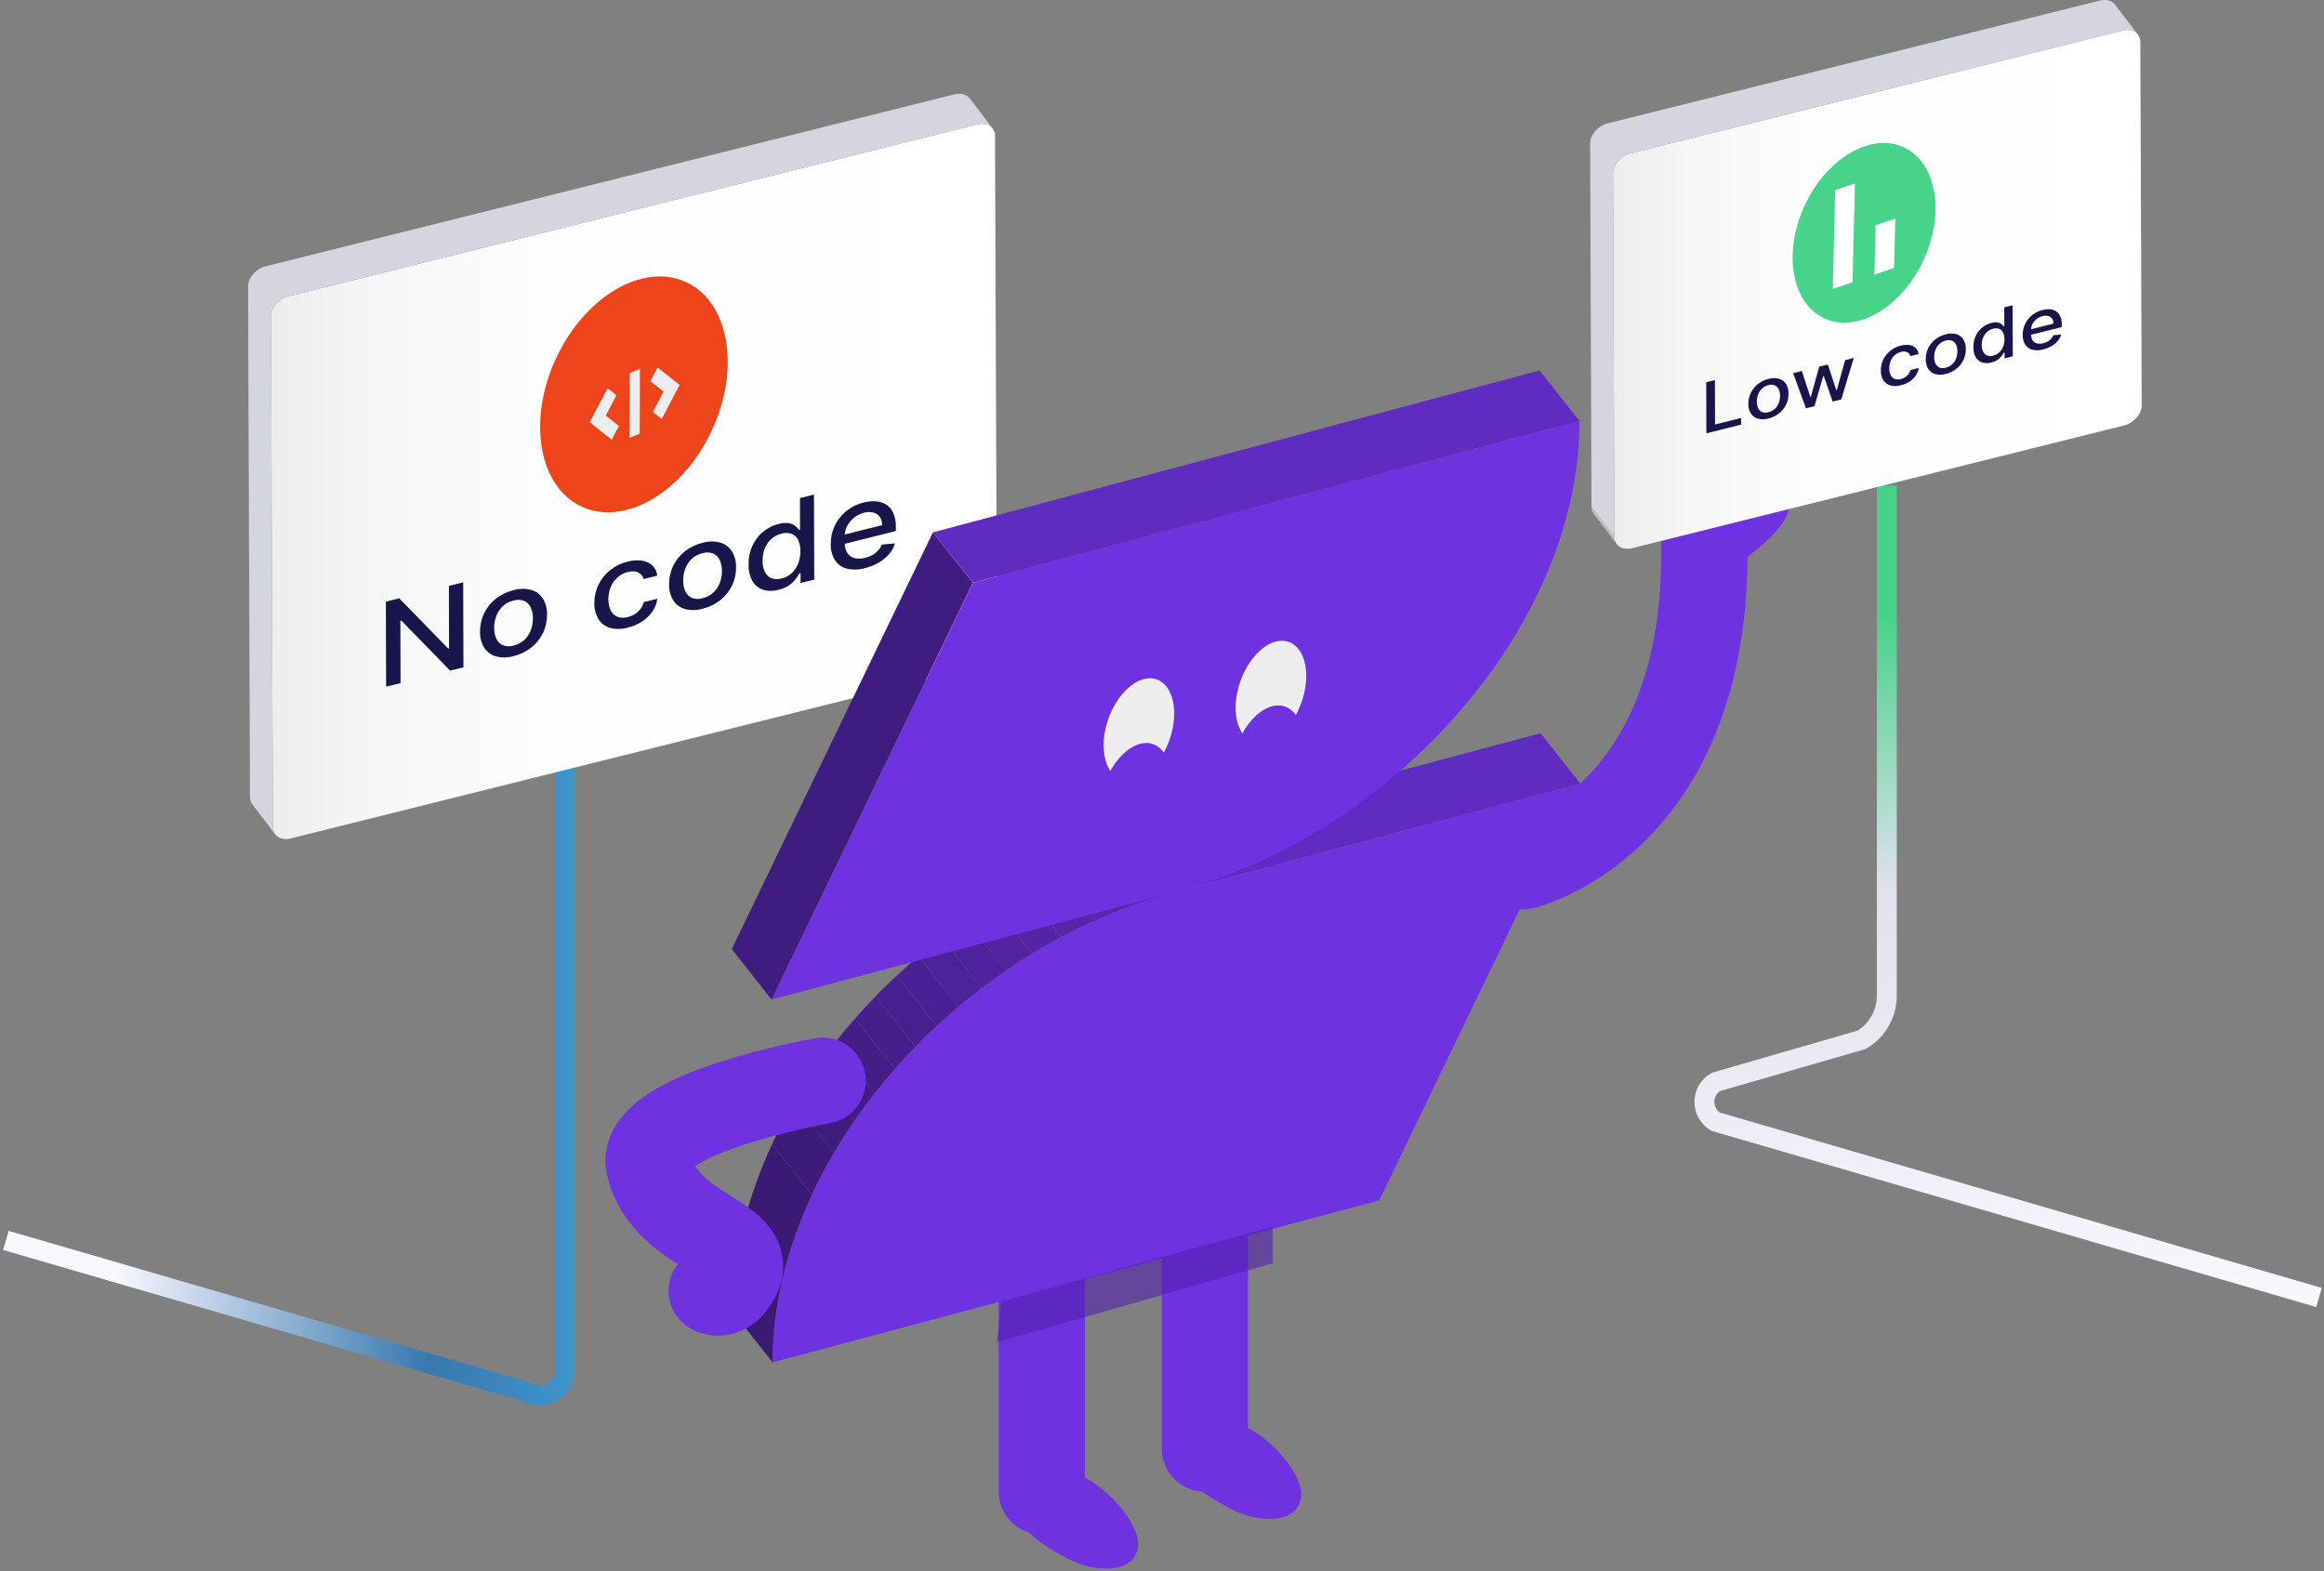 <?xml version="1.0" encoding="UTF-8"?> <svg xmlns="http://www.w3.org/2000/svg" width="701" height="474" viewBox="0 0 701 474" fill="none"><rect x="0" y="0" width="701" height="474" fill="#808080" stroke="none"/><path d="M170.422 224.687V413.213C170.423 414.596 170.054 415.954 169.353 417.145C168.652 418.337 167.644 419.318 166.435 419.987C165.225 420.656 163.859 420.988 162.478 420.948C161.097 420.909 159.752 420.499 158.583 419.762L1.779 374.165" stroke="url(#paint0_linear_1926_7169)" stroke-width="6" stroke-miterlimit="10"></path><path d="M569.133 146.498V300.334C569.131 303.02 568.431 305.661 567.1 307.994C565.769 310.327 563.854 312.274 561.542 313.641L517.528 326.369C516.492 326.983 515.632 327.854 515.033 328.899C514.433 329.943 514.114 331.126 514.107 332.33C514.099 333.535 514.403 334.721 514.99 335.773C515.576 336.825 516.424 337.707 517.453 338.334L699.489 391.371" stroke="url(#paint1_linear_1926_7169)" stroke-width="6" stroke-miterlimit="10"></path><path d="M314.229 377.491V449.847" stroke="#6F32E0" stroke-width="26" stroke-miterlimit="10" stroke-linecap="round"></path><path d="M363.447 364.607V436.957" stroke="#6F32E0" stroke-width="26" stroke-miterlimit="10" stroke-linecap="round"></path><path d="M343.267 466.47C342.515 474.414 330.89 474.854 321.814 470.011C313.143 465.382 305.952 460.58 306.703 452.654C307.455 444.727 310.825 442.512 320.618 443.437C330.41 444.363 344.041 458.526 343.267 466.47Z" fill="#6F32E0"></path><path d="M392.461 451.484C391.71 459.434 380.085 459.868 371.009 455.025C362.338 450.397 355.146 445.6 355.898 437.668C356.649 429.736 360.019 427.526 369.812 428.457C379.605 429.389 393.213 443.558 392.461 451.484Z" fill="#6F32E0"></path><path d="M294.812 37.52C297.743 36.785 300.119 38.33 300.131 40.951L300.709 194.983C300.709 197.616 298.356 200.335 295.425 201.064L87.63 252.921C84.699 253.65 82.317 252.117 82.306 249.484L81.728 95.452C81.728 92.831 84.08 90.106 87.011 89.371L294.812 37.52Z" fill="url(#paint2_linear_1926_7169)"></path><path d="M292.523 29.709C291.604 28.5 289.881 27.973 287.899 28.459L80.115 80.328C77.178 81.062 74.819 83.799 74.825 86.409L75.403 240.441C75.391 241.228 75.642 241.998 76.114 242.628L83.011 251.671C82.542 251.039 82.294 250.27 82.305 249.484L81.727 95.451C81.727 92.831 84.08 90.106 87.011 89.371L294.812 37.52C296.784 37.028 298.506 37.566 299.437 38.769L292.523 29.709Z" fill="#D5D5E0"></path><path d="M354.724 268.946L342.706 253.73L464.692 221.168L476.71 236.39L354.724 268.946Z" fill="#602BC1"></path><path d="M233.051 410.938C232.877 350.501 287.349 286.933 354.724 268.946L476.699 236.384L416.001 362.095L233.051 410.938Z" fill="#6F32E0"></path><path d="M233.05 410.938L221.032 395.722C220.98 378.753 225.241 361.54 232.883 345.155L244.901 360.372C237.259 376.757 232.998 393.969 233.05 410.938Z" fill="#3A1A74"></path><path d="M244.901 360.372L232.882 345.155C234.875 340.878 237.096 336.664 239.548 332.514L251.548 347.73C249.109 351.873 246.889 356.086 244.889 360.372" fill="#3C1B79"></path><path d="M251.549 347.73L239.536 332.514C241.463 329.251 243.513 326.038 245.687 322.875L257.717 338.086C255.532 341.248 253.476 344.463 251.549 347.73Z" fill="#3E1C7D"></path><path d="M257.717 338.086L245.699 322.869C247.626 320.069 249.655 317.311 251.786 314.596L263.804 329.812C261.677 332.512 259.648 335.27 257.717 338.086Z" fill="#401D82"></path><path d="M263.804 329.818L251.786 314.601C253.744 312.102 255.785 309.645 257.908 307.23L269.926 322.464C267.81 324.875 265.77 327.332 263.804 329.835" fill="#431E86"></path><path d="M269.925 322.464L257.907 307.231C259.915 304.947 261.988 302.706 264.127 300.508L276.146 315.724C274.007 317.903 271.933 320.15 269.925 322.464Z" fill="#451F8B"></path><path d="M276.146 315.723L264.128 300.507C266.197 298.385 268.317 296.308 270.487 294.275L282.505 309.492C280.32 311.521 278.2 313.598 276.146 315.723Z" fill="#47208F"></path><path d="M282.522 309.492L270.504 294.275C272.651 292.285 274.849 290.339 277.1 288.438L289.124 303.654C286.873 305.552 284.675 307.497 282.528 309.492" fill="#492194"></path><path d="M289.124 303.654L277.106 288.438C279.368 286.533 281.68 284.683 284.043 282.89L296.061 298.106C293.703 299.9 291.39 301.749 289.124 303.654Z" fill="#4B2298"></path><path d="M296.061 298.106L284.042 282.889C286.447 281.061 288.898 279.289 291.396 277.572L303.414 292.789C300.917 294.501 298.465 296.274 296.061 298.106Z" fill="#4E239D"></path><path d="M303.402 292.79L291.384 277.573C293.985 275.799 296.631 274.09 299.321 272.447L311.339 287.664C308.641 289.299 305.996 291.008 303.402 292.79Z" fill="#5024A1"></path><path d="M311.339 287.662L299.321 272.446C302.196 270.695 305.121 269.027 308.096 267.441L320.115 282.658C317.136 284.243 314.211 285.911 311.339 287.662Z" fill="#5225A6"></path><path d="M320.114 282.658L308.096 267.442C311.407 265.683 314.775 264.03 318.201 262.483L330.219 277.7C326.797 279.243 323.429 280.895 320.114 282.658Z" fill="#5426AA"></path><path d="M330.219 277.699L318.201 262.483C322.294 260.643 326.458 258.969 330.693 257.461L342.712 272.706C338.472 274.21 334.308 275.884 330.219 277.728" fill="#5727AF"></path><path d="M342.712 272.707L330.694 257.491C334.648 256.09 338.652 254.846 342.706 253.759L354.724 268.975C350.686 270.04 346.682 271.284 342.712 272.707Z" fill="#5928B3"></path><path d="M476.421 126.954C476.589 187.391 422.117 250.964 354.742 268.946L232.768 301.508L293.466 175.797L476.421 126.954Z" fill="#6F32E0"></path><path d="M232.738 301.509L220.72 286.292L281.407 160.581L293.425 175.797L232.738 301.509Z" fill="#3F1D80"></path><path d="M293.425 175.797L281.407 160.581L464.385 111.738L476.404 126.955L293.425 175.797Z" fill="#602BC1"></path><path d="M248.144 325.977C248.144 325.977 191.903 335.847 195.805 351.734C200.956 372.719 230.114 373.141 221.726 386.298C218.212 391.812 214.645 389.364 214.645 389.364" stroke="#6F32E0" stroke-width="26" stroke-miterlimit="10" stroke-linecap="round"></path><path d="M459.35 261.328C459.35 261.328 515.227 248.252 514.088 164.464" stroke="#6F32E0" stroke-width="26" stroke-miterlimit="10" stroke-linecap="round"></path><path d="M506.666 181.062C506.666 181.062 554.3 155.16 534.685 148.153C516.563 141.679 506.666 162.577 506.666 162.577V181.062Z" fill="#6F32E0"></path><path d="M347.851 224.461C349.156 224.955 350.274 225.845 351.047 227.007C351.701 225.818 352.258 224.578 352.712 223.299C355.695 214.985 354.007 206.763 348.937 204.946C343.868 203.13 337.341 208.418 334.364 216.709C332.144 222.899 332.514 229.038 334.942 232.521C338.289 226.423 343.584 222.951 347.851 224.461Z" fill="url(#paint3_linear_1926_7169)"></path><path d="M387.668 213.144C388.977 213.637 390.097 214.53 390.871 215.695C391.52 214.504 392.077 213.264 392.536 211.987C395.519 203.667 393.825 195.451 388.755 193.629C383.685 191.806 377.165 197.1 374.182 205.397C371.962 211.587 372.338 217.72 374.76 221.203C378.107 215.105 383.402 211.616 387.668 213.144Z" fill="url(#paint4_linear_1926_7169)"></path><path d="M487.664 164.116L480.768 155.073C480.296 154.442 480.046 153.673 480.056 152.886L486.959 161.929C486.946 162.716 487.194 163.485 487.664 164.116Z" fill="#BFBFBF"></path><path d="M640.276 9.221C643.201 8.492 645.589 10.026 645.595 12.658L646.011 122.239C646.011 124.866 643.647 127.591 640.721 128.325L492.277 165.354C489.346 166.083 486.97 164.544 486.959 161.917L486.548 52.336C486.548 49.704 488.901 46.985 491.832 46.256L640.276 9.221Z" fill="url(#paint5_linear_1926_7169)"></path><path d="M637.993 1.429C637.068 0.225 635.346 -0.307 633.369 0.179L484.924 37.207C481.993 37.936 479.629 40.679 479.641 43.288L480.051 152.869L486.953 161.912L486.543 52.331C486.543 49.699 488.896 46.979 491.827 46.25L640.271 9.222C642.242 8.73 643.965 9.268 644.895 10.472L637.993 1.429Z" fill="#D5D5E0"></path><path d="M517.279 114.643L517.32 128.048L525.176 126.075L525.182 128.071L514.707 130.709L514.661 115.302L517.279 114.643Z" fill="#191449"></path><path d="M538.72 115.799C539.258 116.689 539.523 117.717 539.483 118.756C539.495 119.903 539.242 121.038 538.743 122.071C538.239 123.088 537.517 123.981 536.628 124.686C535.689 125.427 534.6 125.954 533.437 126.231C532.398 126.538 531.295 126.558 530.246 126.289C529.372 126.049 528.617 125.498 528.124 124.738C527.584 123.855 527.317 122.833 527.355 121.799C527.351 120.652 527.61 119.519 528.111 118.487C528.612 117.455 529.342 116.551 530.246 115.845C531.185 115.104 532.274 114.576 533.437 114.295C534.476 113.989 535.579 113.971 536.628 114.243C537.491 114.49 538.235 115.043 538.72 115.799ZM536.552 121.521C536.805 120.838 536.933 120.115 536.928 119.386C536.938 118.72 536.806 118.059 536.541 117.448C536.319 116.917 535.906 116.488 535.385 116.245C534.758 115.989 534.062 115.965 533.419 116.175C532.679 116.344 531.998 116.709 531.448 117.234C530.93 117.733 530.535 118.345 530.292 119.022C530.041 119.703 529.916 120.425 529.922 121.151C529.907 121.817 530.037 122.478 530.303 123.089C530.524 123.619 530.937 124.045 531.46 124.281C532.09 124.528 532.787 124.549 533.431 124.339C534.169 124.175 534.848 123.813 535.396 123.292C535.916 122.801 536.312 122.195 536.552 121.521Z" fill="#191449"></path><path d="M559.167 107.973L555.38 120.487L552.796 121.135L550.126 113.457L549.935 113.504L547.316 122.512L544.738 123.16L540.882 112.572L543.501 111.913L546.068 119.752L546.201 119.723L548.733 110.599L551.345 109.94L553.912 117.745L554.039 117.716L556.548 108.632L559.167 107.973Z" fill="#191449"></path><path d="M573.33 104.264C574.188 104.021 575.088 103.96 575.971 104.084C576.674 104.177 577.331 104.487 577.85 104.969C578.342 105.459 578.645 106.106 578.706 106.798L576.249 107.417C576.18 107.17 576.061 106.941 575.9 106.742C575.739 106.543 575.539 106.379 575.312 106.26C574.703 105.98 574.01 105.945 573.376 106.161C572.693 106.325 572.06 106.653 571.532 107.116C570.992 107.591 570.571 108.185 570.3 108.852C570.002 109.564 569.855 110.33 569.867 111.102C569.84 111.818 569.991 112.53 570.306 113.174C570.56 113.687 570.998 114.085 571.532 114.29C572.136 114.495 572.788 114.507 573.399 114.325C573.864 114.208 574.306 114.012 574.705 113.746C575.088 113.498 575.425 113.185 575.7 112.821C575.969 112.459 576.165 112.048 576.278 111.611L578.735 110.992C578.641 111.781 578.361 112.537 577.919 113.197C577.439 113.927 576.818 114.554 576.093 115.042C575.273 115.585 574.362 115.977 573.405 116.2C572.346 116.511 571.224 116.529 570.156 116.252C569.287 115.999 568.542 115.435 568.063 114.666C567.547 113.792 567.293 112.788 567.329 111.773C567.319 110.633 567.568 109.505 568.058 108.476C568.554 107.452 569.271 106.551 570.156 105.837C571.085 105.085 572.169 104.547 573.33 104.264Z" fill="#191449"></path><path d="M592.21 102.354C592.747 103.244 593.012 104.272 592.973 105.311C592.989 106.459 592.733 107.595 592.227 108.626C591.728 109.646 591.007 110.542 590.117 111.247C589.177 111.986 588.089 112.513 586.926 112.792C585.885 113.096 584.781 113.116 583.73 112.85C582.865 112.599 582.12 112.044 581.631 111.287C581.096 110.403 580.833 109.381 580.874 108.348C580.86 107.193 581.113 106.051 581.614 105.01C582.117 103.992 582.837 103.098 583.724 102.389C584.664 101.651 585.753 101.124 586.915 100.844C587.956 100.54 589.06 100.52 590.112 100.786C590.979 101.036 591.725 101.593 592.21 102.354ZM590.048 108.076C590.297 107.392 590.422 106.669 590.418 105.942C590.432 105.275 590.301 104.614 590.036 104.003C589.809 103.476 589.398 103.048 588.88 102.8C588.253 102.551 587.558 102.527 586.915 102.73C586.173 102.904 585.491 103.272 584.938 103.795C584.422 104.294 584.027 104.903 583.782 105.577C583.534 106.259 583.408 106.98 583.412 107.706C583.4 108.374 583.53 109.036 583.793 109.65C584.018 110.177 584.43 110.602 584.949 110.842C585.585 111.083 586.283 111.104 586.932 110.9C587.667 110.729 588.343 110.365 588.892 109.847C589.408 109.353 589.803 108.747 590.048 108.076Z" fill="#191449"></path><path d="M604.546 92.715L607.078 92.078L607.124 107.48L604.65 108.099V106.305L604.442 106.357C604.247 106.709 604.027 107.045 603.783 107.364C603.46 107.797 603.069 108.176 602.627 108.486C602.042 108.886 601.387 109.171 600.696 109.325C599.779 109.593 598.804 109.593 597.887 109.325C597.072 109.055 596.384 108.498 595.95 107.757C595.443 106.83 595.199 105.782 595.245 104.726C595.224 103.56 595.461 102.404 595.938 101.341C596.387 100.364 597.051 99.502 597.881 98.819C598.696 98.144 599.652 97.661 600.679 97.407C601.311 97.212 601.979 97.164 602.633 97.268C603.057 97.351 603.454 97.538 603.789 97.812C604.023 98.017 604.237 98.244 604.43 98.489L604.581 98.448L604.546 92.715ZM604.228 104.564C604.496 103.85 604.628 103.093 604.615 102.33C604.638 101.64 604.503 100.954 604.222 100.323C603.99 99.817 603.578 99.417 603.066 99.2C602.464 98.989 601.809 98.976 601.199 99.166C600.489 99.331 599.833 99.678 599.297 100.172C598.783 100.654 598.387 101.248 598.141 101.908C597.881 102.593 597.752 103.321 597.759 104.054C597.744 104.739 597.88 105.419 598.158 106.045C598.39 106.559 598.801 106.97 599.314 107.202C599.922 107.433 600.589 107.456 601.21 107.266C601.9 107.099 602.537 106.761 603.06 106.282C603.573 105.799 603.968 105.205 604.216 104.546" fill="#191449"></path><path d="M621.9 97.865V98.663L612.65 100.977C612.646 101.574 612.806 102.161 613.113 102.673C613.415 103.13 613.88 103.455 614.413 103.581C615.053 103.728 615.72 103.708 616.35 103.523C616.809 103.412 617.25 103.239 617.662 103.008C618.046 102.797 618.392 102.523 618.685 102.198C618.972 101.885 619.195 101.52 619.344 101.122L621.743 100.902C621.541 101.602 621.192 102.251 620.72 102.806C620.192 103.423 619.565 103.949 618.865 104.362C618.076 104.826 617.222 105.171 616.333 105.386C615.256 105.707 614.114 105.741 613.02 105.485C612.141 105.26 611.377 104.712 610.881 103.951C610.347 103.065 610.084 102.041 610.124 101.006C610.115 99.859 610.368 98.725 610.864 97.691C611.36 96.668 612.075 95.765 612.957 95.047C613.883 94.302 614.963 93.772 616.119 93.497C616.815 93.316 617.534 93.244 618.252 93.282C618.908 93.322 619.545 93.52 620.107 93.861C620.679 94.208 621.133 94.721 621.408 95.331C621.761 96.127 621.928 96.994 621.9 97.865ZM612.65 99.3L619.408 97.604C619.426 97.082 619.283 96.567 618.998 96.129C618.719 95.734 618.309 95.451 617.841 95.331C617.271 95.184 616.672 95.194 616.107 95.36C615.424 95.525 614.787 95.843 614.246 96.291C613.741 96.705 613.327 97.219 613.032 97.801C612.792 98.267 612.65 98.777 612.616 99.3" fill="#191449"></path><path d="M139.714 175.652L139.789 201.294L135.783 202.295L121.036 187.166L120.771 187.229L120.823 206.039L116.464 207.126L116.395 181.484L120.424 180.478L135.188 195.63L135.454 195.561L135.402 176.728L139.714 175.652Z" fill="#191449"></path><path d="M163.733 180.53C164.629 182.011 165.071 183.723 165.005 185.453C165.027 187.365 164.601 189.255 163.762 190.973C162.93 192.668 161.729 194.154 160.248 195.324C158.682 196.558 156.868 197.436 154.929 197.898C153.197 198.405 151.359 198.435 149.611 197.985C148.154 197.585 146.893 196.665 146.067 195.399C145.175 193.927 144.735 192.225 144.801 190.504C144.778 188.586 145.201 186.688 146.039 184.962C146.868 183.258 148.071 181.765 149.559 180.593C151.124 179.364 152.936 178.487 154.872 178.025C156.606 177.518 158.445 177.488 160.196 177.938C161.654 178.335 162.915 179.258 163.733 180.53ZM160.126 190.053C160.54 188.917 160.747 187.716 160.739 186.506C160.762 185.397 160.545 184.296 160.103 183.278C159.727 182.395 159.04 181.681 158.172 181.27C157.127 180.853 155.969 180.81 154.895 181.149C153.664 181.425 152.529 182.024 151.605 182.885C150.746 183.714 150.087 184.729 149.68 185.853C149.265 186.989 149.053 188.189 149.056 189.399C149.036 190.511 149.255 191.614 149.698 192.633C150.076 193.514 150.769 194.221 151.64 194.618C152.695 195.027 153.857 195.064 154.935 194.722C156.159 194.441 157.288 193.843 158.207 192.986C159.06 192.158 159.716 191.147 160.126 190.03" fill="#191449"></path><path d="M189.284 169.421C190.717 169.019 192.216 168.917 193.689 169.121C194.861 169.282 195.954 169.799 196.823 170.602C197.641 171.415 198.146 172.49 198.25 173.639L194.14 174.669C194.032 174.255 193.838 173.868 193.571 173.533C193.304 173.198 192.97 172.923 192.591 172.725C191.788 172.274 190.707 172.216 189.365 172.557C188.226 172.829 187.168 173.373 186.284 174.143C185.396 174.925 184.697 175.898 184.238 176.989C183.74 178.173 183.494 179.448 183.515 180.733C183.471 181.932 183.721 183.124 184.244 184.204C184.675 185.054 185.403 185.715 186.29 186.061C187.298 186.403 188.386 186.423 189.406 186.119C190.18 185.933 190.917 185.616 191.585 185.182C192.221 184.767 192.778 184.245 193.233 183.637C193.675 183.035 193.991 182.35 194.163 181.623L198.274 180.594C198.113 181.907 197.648 183.166 196.915 184.268C196.108 185.481 195.071 186.525 193.863 187.34C192.499 188.258 190.982 188.922 189.383 189.301C187.62 189.822 185.748 189.848 183.972 189.376C182.532 188.952 181.298 188.013 180.503 186.738C179.646 185.276 179.221 183.601 179.278 181.907C179.258 180.007 179.677 178.128 180.503 176.416C181.316 174.712 182.501 173.213 183.972 172.031C185.528 170.778 187.342 169.886 189.284 169.421Z" fill="#191449"></path><path d="M220.749 166.251C221.642 167.731 222.084 169.441 222.021 171.169C222.042 173.081 221.616 174.971 220.778 176.689C219.946 178.383 218.745 179.87 217.263 181.039C215.698 182.271 213.886 183.149 211.95 183.614C210.214 184.121 208.373 184.151 206.621 183.701C205.167 183.3 203.91 182.38 203.089 181.115C202.192 179.644 201.749 177.941 201.817 176.22C201.796 174.299 202.222 172.4 203.06 170.672C203.89 168.972 205.091 167.481 206.574 166.309C208.141 165.079 209.956 164.203 211.893 163.74C213.625 163.235 215.462 163.203 217.211 163.648C218.668 164.054 219.927 164.98 220.749 166.251ZM217.142 175.769C217.56 174.633 217.769 173.432 217.76 172.222C217.776 171.111 217.56 170.01 217.124 168.988C216.744 168.107 216.055 167.395 215.188 166.986C214.142 166.565 212.983 166.522 211.91 166.865C210.68 167.142 209.545 167.741 208.621 168.6C207.763 169.432 207.103 170.447 206.69 171.568C206.278 172.705 206.071 173.906 206.077 175.115C206.053 176.226 206.27 177.33 206.713 178.349C207.093 179.228 207.785 179.935 208.655 180.334C209.71 180.742 210.872 180.779 211.95 180.438C213.176 180.16 214.305 179.561 215.222 178.702C216.079 177.878 216.735 176.869 217.142 175.751" fill="#191449"></path><path d="M241.305 150.237L245.525 149.184L245.601 174.832L241.473 175.861V172.87L241.12 172.957C240.794 173.537 240.431 174.096 240.034 174.629C239.481 175.347 238.822 175.978 238.08 176.498C237.107 177.163 236.016 177.637 234.866 177.892C233.339 178.34 231.716 178.34 230.189 177.892C228.826 177.448 227.675 176.514 226.958 175.271C226.121 173.726 225.722 171.982 225.801 170.226C225.761 168.287 226.156 166.363 226.958 164.597C227.696 162.98 228.789 161.551 230.157 160.417C231.524 159.283 233.13 158.473 234.854 158.047C235.908 157.725 237.022 157.652 238.109 157.833C238.8 157.969 239.447 158.277 239.987 158.73C240.376 159.07 240.732 159.446 241.051 159.852L241.311 159.783L241.305 150.237ZM240.774 169.972C241.22 168.783 241.44 167.521 241.421 166.251C241.454 165.101 241.229 163.959 240.762 162.907C240.379 162.063 239.688 161.397 238.831 161.044C237.831 160.687 236.741 160.665 235.727 160.981C234.543 161.252 233.45 161.826 232.553 162.647C231.706 163.452 231.055 164.442 230.651 165.54C230.22 166.682 230.006 167.895 230.021 169.115C229.992 170.251 230.215 171.38 230.675 172.419C231.059 173.286 231.748 173.982 232.611 174.374C233.618 174.769 234.73 174.808 235.762 174.484C236.912 174.215 237.973 173.653 238.843 172.853C239.693 172.059 240.348 171.079 240.756 169.989" fill="#191449"></path><path d="M270.221 158.846V160.177L254.815 164.03C254.815 165.017 255.085 165.985 255.595 166.83C256.095 167.595 256.869 168.14 257.757 168.352C258.826 168.591 259.937 168.557 260.989 168.253C261.748 168.066 262.481 167.782 263.168 167.409C263.806 167.052 264.381 166.595 264.874 166.055C265.348 165.533 265.721 164.926 265.972 164.267L269.966 163.903C269.619 165.071 269.028 166.151 268.232 167.073C267.358 168.103 266.317 168.978 265.151 169.659C263.833 170.431 262.41 171.006 260.925 171.366C259.131 171.892 257.232 171.946 255.41 171.522C253.946 171.144 252.676 170.232 251.85 168.965C250.958 167.491 250.518 165.787 250.584 164.065C250.564 162.153 250.986 160.262 251.815 158.539C252.633 156.837 253.818 155.338 255.283 154.148C256.824 152.905 258.624 152.023 260.55 151.568C261.709 151.266 262.908 151.145 264.105 151.209C265.196 151.267 266.257 151.582 267.203 152.129C268.153 152.709 268.906 153.562 269.365 154.576C269.969 155.916 270.262 157.376 270.221 158.846ZM254.815 161.224L266.076 158.406C266.11 157.536 265.873 156.677 265.4 155.947C264.938 155.295 264.263 154.824 263.492 154.617C262.551 154.375 261.563 154.391 260.631 154.663C259.538 154.933 258.516 155.434 257.634 156.133C256.751 156.831 256.029 157.711 255.515 158.713C255.112 159.489 254.874 160.34 254.815 161.212" fill="#191449"></path><path d="M580.134 78.607C586.795 64.376 584.197 49.091 574.333 44.466C564.468 39.841 551.072 47.628 544.411 61.859C537.751 76.09 540.348 91.375 550.213 96C560.078 100.625 573.474 92.838 580.134 78.607Z" fill="#48D38A"></path><path d="M214.666 129.951C223.409 111.27 220 91.205 207.05 85.133C194.101 79.062 176.515 89.285 167.772 107.966C159.028 126.647 162.438 146.713 175.387 152.784C188.337 158.855 205.922 148.632 214.666 129.951Z" fill="#ED441C"></path><path d="M183.261 117.096L177.874 127.365L184.521 132.63L186.683 128.482L182.729 125.346L185.932 119.213L183.261 117.096Z" fill="url(#paint6_linear_1926_7169)"></path><path d="M192.967 130.796L193.019 111.258L189.943 112.536L189.845 132.092L192.967 130.796Z" fill="url(#paint7_linear_1926_7169)"></path><path d="M198.343 110.83L196.187 114.984L200.141 118.114L196.938 124.253L199.609 126.365L204.996 116.095L198.343 110.83Z" fill="url(#paint8_linear_1926_7169)"></path><path d="M558.779 85.142L552.842 87.132L553.588 57.312L559.519 55.322L558.779 85.142Z" fill="url(#paint9_linear_1926_7169)"></path><path d="M571.324 80.842L565.387 82.833L565.757 67.923L571.694 65.933L571.324 80.842Z" fill="url(#paint10_linear_1926_7169)"></path><path opacity="0.6" d="M302.067 392.593L383.9 370V381.045L300.709 404.893L302.067 392.593Z" fill="#5321B0"></path><defs><linearGradient id="paint0_linear_1926_7169" x1="1.294" y1="323.691" x2="172.156" y2="323.691" gradientUnits="userSpaceOnUse"><stop stop-color="#F7F7FD"></stop><stop offset="0.2" stop-color="#F7F7FD"></stop><stop offset="0.75" stop-color="#3778AF"></stop><stop offset="1" stop-color="#3F94CC"></stop></linearGradient><linearGradient id="paint1_linear_1926_7169" x1="606.17" y1="393.066" x2="606.17" y2="146.498" gradientUnits="userSpaceOnUse"><stop stop-color="#F7F7FD"></stop><stop offset="0.5" stop-color="#E1E1EF"></stop><stop offset="0.84" stop-color="#48D289"></stop><stop offset="1" stop-color="#48D289"></stop></linearGradient><linearGradient id="paint2_linear_1926_7169" x1="81.728" y1="145.22" x2="300.709" y2="145.22" gradientUnits="userSpaceOnUse"><stop stop-color="#EDEDED"></stop><stop offset="0.14" stop-color="#F6F6F6"></stop><stop offset="0.37" stop-color="#FDFDFD"></stop><stop offset="1" stop-color="white"></stop></linearGradient><linearGradient id="paint3_linear_1926_7169" x1="17787.6" y1="16667.8" x2="18572.1" y2="16667.8" gradientUnits="userSpaceOnUse"><stop stop-color="#EDEDED"></stop><stop offset="0.14" stop-color="#F6F6F6"></stop><stop offset="0.37" stop-color="#FDFDFD"></stop><stop offset="1" stop-color="white"></stop></linearGradient><linearGradient id="paint4_linear_1926_7169" x1="19296.4" y1="16111" x2="20080.8" y2="16111" gradientUnits="userSpaceOnUse"><stop stop-color="#EDEDED"></stop><stop offset="0.14" stop-color="#F6F6F6"></stop><stop offset="0.37" stop-color="#FDFDFD"></stop><stop offset="1" stop-color="white"></stop></linearGradient><linearGradient id="paint5_linear_1926_7169" x1="486.548" y1="87.288" x2="646.011" y2="87.288" gradientUnits="userSpaceOnUse"><stop stop-color="#EDEDED"></stop><stop offset="0.14" stop-color="#F6F6F6"></stop><stop offset="0.37" stop-color="#FDFDFD"></stop><stop offset="1" stop-color="white"></stop></linearGradient><linearGradient id="paint6_linear_1926_7169" x1="-7197.1" y1="5264.22" x2="-7329.69" y2="5274.41" gradientUnits="userSpaceOnUse"><stop stop-color="#EDEDED"></stop><stop offset="0.14" stop-color="#F6F6F6"></stop><stop offset="0.37" stop-color="#FDFDFD"></stop><stop offset="1" stop-color="white"></stop></linearGradient><linearGradient id="paint7_linear_1926_7169" x1="-1794.3" y1="8620.09" x2="-1820.64" y2="8622.12" gradientUnits="userSpaceOnUse"><stop stop-color="#EDEDED"></stop><stop offset="0.14" stop-color="#F6F6F6"></stop><stop offset="0.37" stop-color="#FDFDFD"></stop><stop offset="1" stop-color="white"></stop></linearGradient><linearGradient id="paint8_linear_1926_7169" x1="-6935.32" y1="5059.11" x2="-7068.08" y2="5069.31" gradientUnits="userSpaceOnUse"><stop stop-color="#EDEDED"></stop><stop offset="0.14" stop-color="#F6F6F6"></stop><stop offset="0.37" stop-color="#FDFDFD"></stop><stop offset="1" stop-color="white"></stop></linearGradient><linearGradient id="paint9_linear_1926_7169" x1="8320.86" y1="15004" x2="8890.59" y2="13314.1" gradientUnits="userSpaceOnUse"><stop stop-color="#EDEDED"></stop><stop offset="0.14" stop-color="#F6F6F6"></stop><stop offset="0.37" stop-color="#FDFDFD"></stop><stop offset="1" stop-color="white"></stop></linearGradient><linearGradient id="paint10_linear_1926_7169" x1="8185.56" y1="8941.16" x2="8354.56" y2="8439.88" gradientUnits="userSpaceOnUse"><stop stop-color="#EDEDED"></stop><stop offset="0.14" stop-color="#F6F6F6"></stop><stop offset="0.37" stop-color="#FDFDFD"></stop><stop offset="1" stop-color="white"></stop></linearGradient></defs></svg> 
